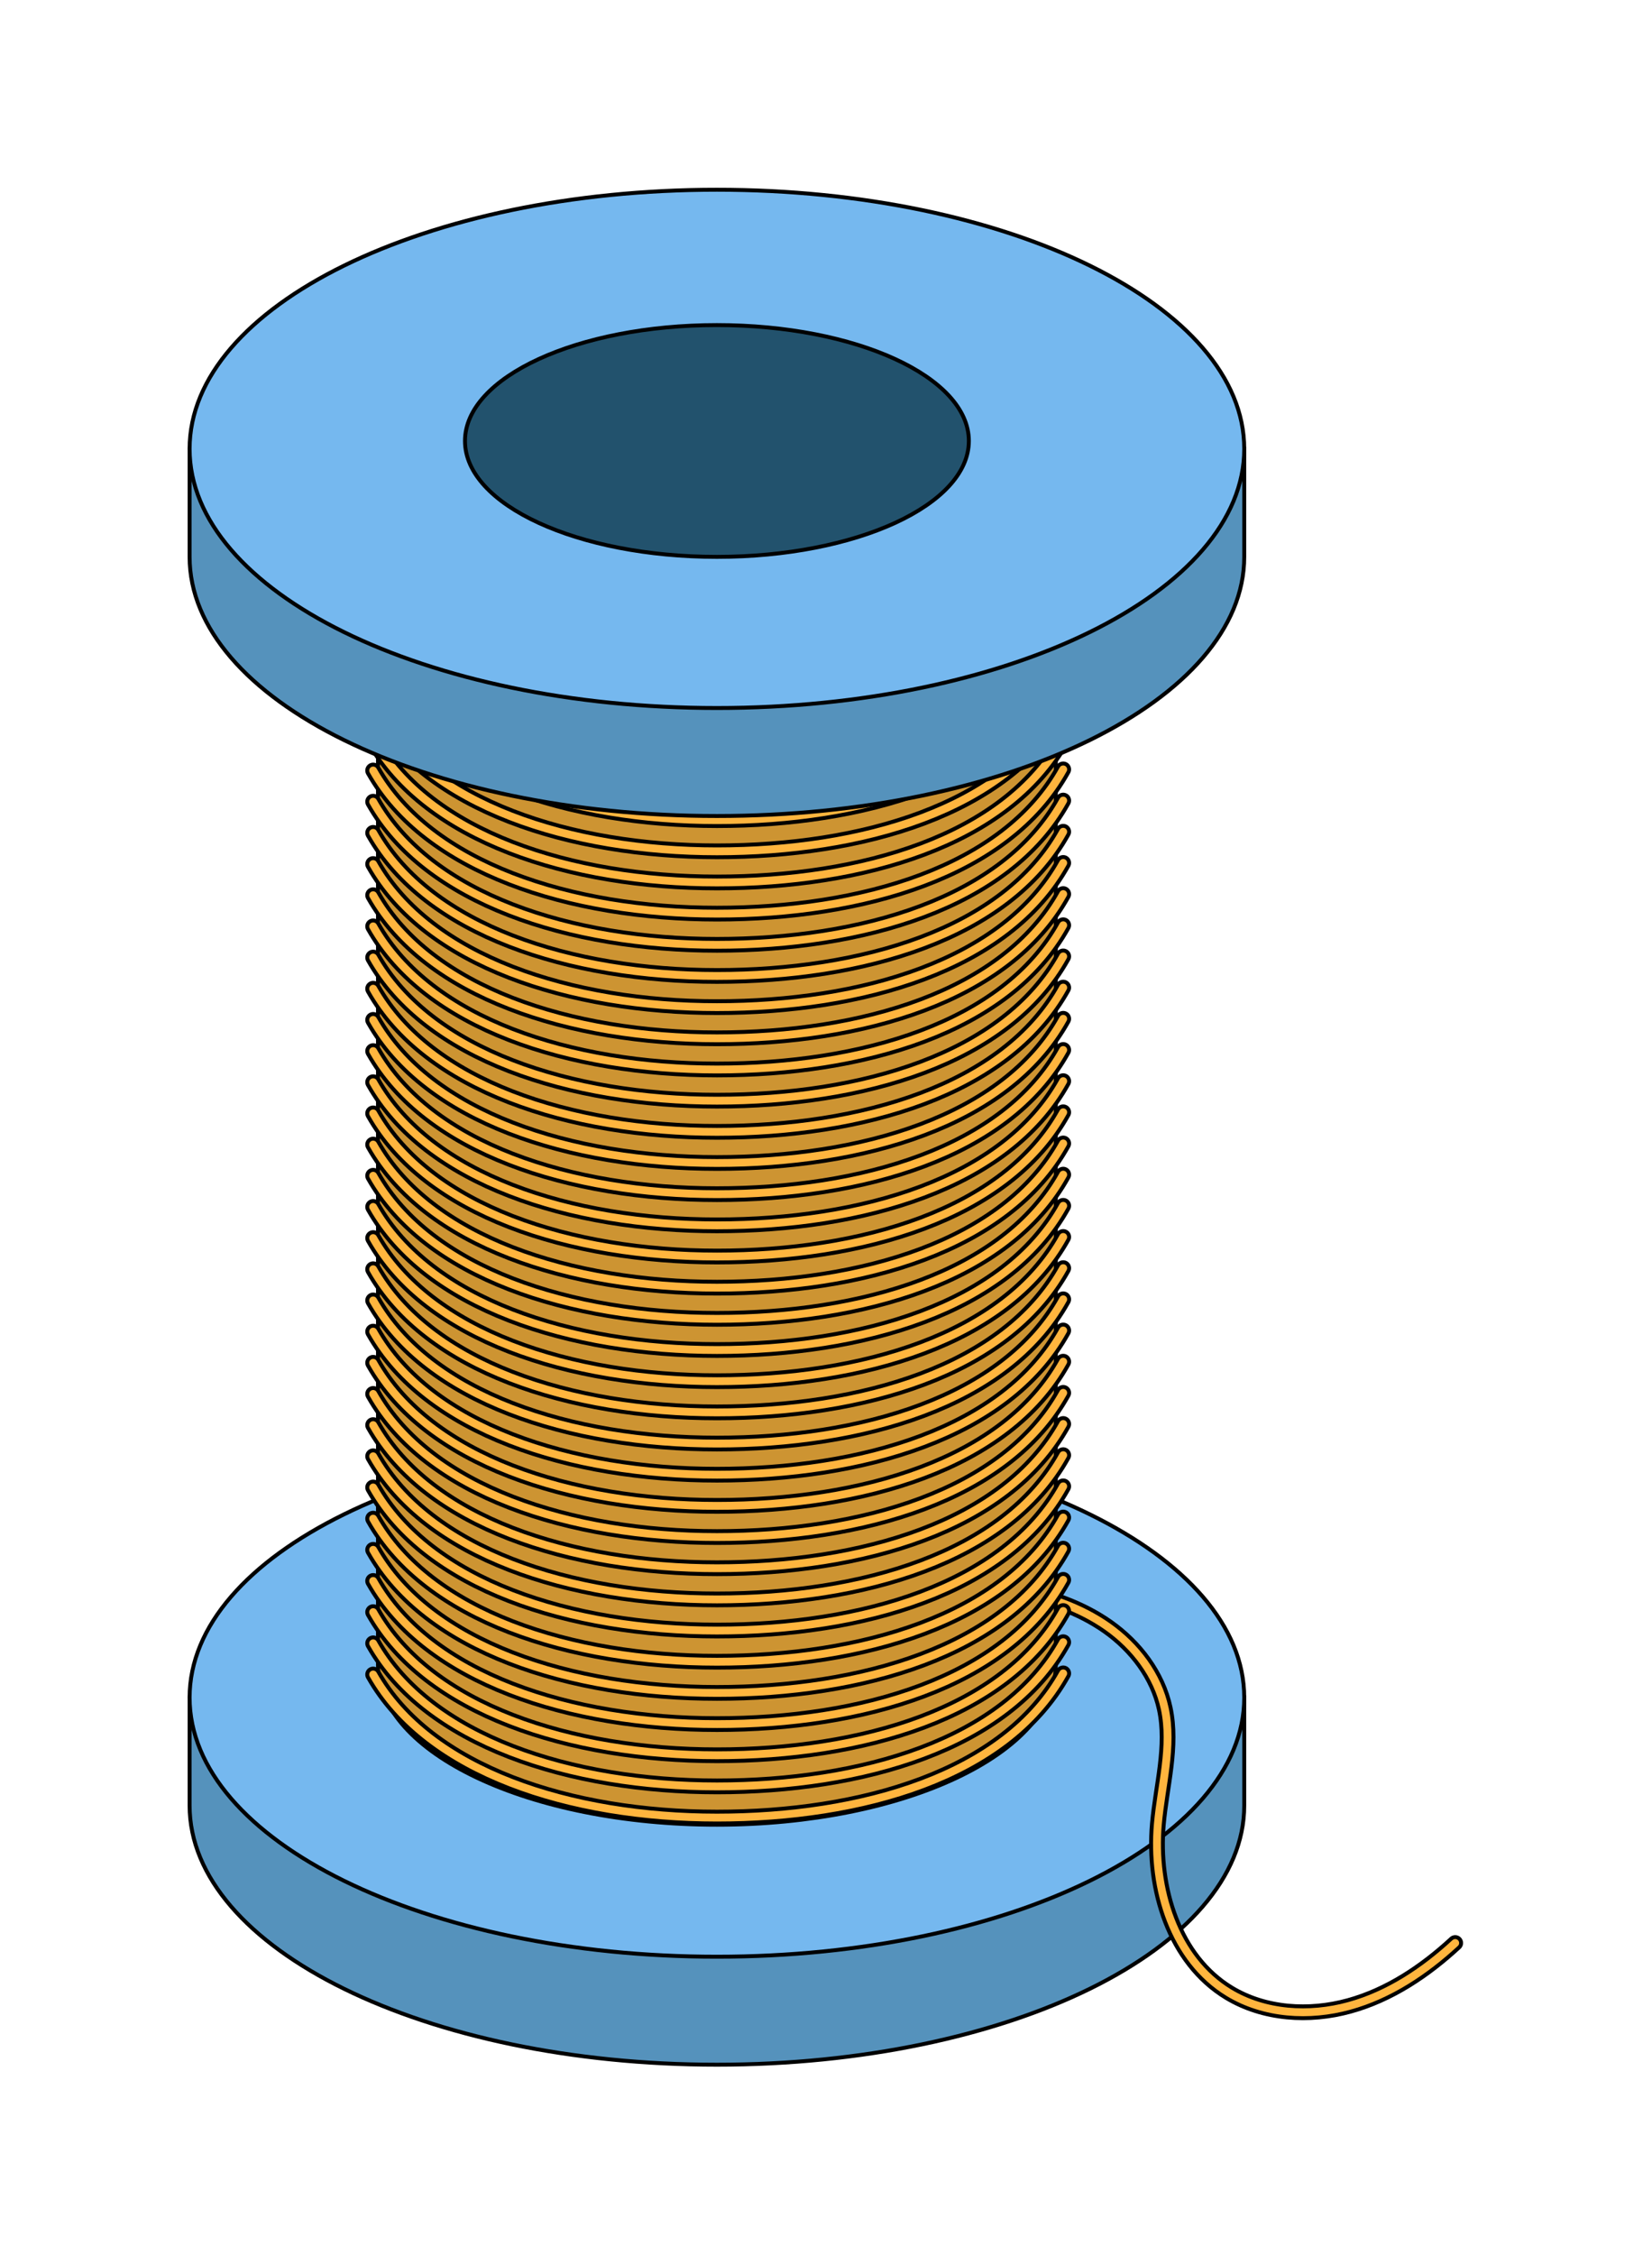 <svg width="184.747" height="251.973" viewBox="0 0 138.56 188.98" class="displayed_equation" xmlns="http://www.w3.org/2000/svg">
  <defs>
    <clipPath id="svg294183473407tikz_00005a">
      <path d="M 15.734 129 L 105 129 L 105 173.242 L 15.734 173.242 Z M 15.734 129" />
    </clipPath>
    <clipPath id="svg294183473407tikz_00005b">
      <path d="M 15.734 124 L 110 124 L 110 173.242 L 15.734 173.242 Z M 15.734 124" />
    </clipPath>
    <clipPath id="svg294183473407tikz_00005c">
      <path d="M 15.734 120 L 105 120 L 105 164 L 15.734 164 Z M 15.734 120" />
    </clipPath>
    <clipPath id="svg294183473407tikz_00005d">
      <path d="M 15.734 115 L 110 115 L 110 169 L 15.734 169 Z M 15.734 115" />
    </clipPath>
    <clipPath id="svg294183473407tikz_00005e">
      <path d="M 84 132 L 122.828 132 L 122.828 170 L 84 170 Z M 84 132" />
    </clipPath>
    <clipPath id="svg294183473407tikz_00005f">
      <path d="M 84 132 L 122.828 132 L 122.828 169 L 84 169 Z M 84 132" />
    </clipPath>
    <clipPath id="svg294183473407tikz_00005g">
      <path d="M 15.734 24 L 105 24 L 105 69 L 15.734 69 Z M 15.734 24" />
    </clipPath>
    <clipPath id="svg294183473407tikz_00005h">
      <path d="M 15.734 20 L 110 20 L 110 74 L 15.734 74 Z M 15.734 20" />
    </clipPath>
    <clipPath id="svg294183473407tikz_00005i">
      <path d="M 15.734 15.738 L 105 15.738 L 105 60 L 15.734 60 Z M 15.734 15.738" />
    </clipPath>
    <clipPath id="svg294183473407tikz_00005j">
      <path d="M 15.734 15.738 L 110 15.738 L 110 64 L 15.734 64 Z M 15.734 15.738" />
    </clipPath>
  </defs>
  <g clip-path="url(#svg294183473407tikz_00005a)">
    <path d="M 100.344 142.277 C 93.355 134.801 77.98 129.609 60.129 129.609 C 42.281 129.609 26.902 134.801 19.914 142.277 L 15.902 142.277 L 15.902 151.328 C 15.902 163.324 35.703 173.047 60.129 173.047 C 84.559 173.047 104.359 163.324 104.359 151.328 L 104.359 142.277 Z M 100.344 142.277" fill="#5592bc" />
  </g>
  <g clip-path="url(#svg294183473407tikz_00005b)">
    <path d="M 1003.438 467.027 C 933.555 541.792 779.805 593.706 601.289 593.706 C 422.812 593.706 269.023 541.792 199.141 467.027 L 159.023 467.027 L 159.023 376.519 C 159.023 256.558 357.031 159.331 601.289 159.331 C 845.586 159.331 1043.594 256.558 1043.594 376.519 L 1043.594 467.027 Z M 1003.438 467.027" transform="matrix(.1 0 0 -.1 0 188.98)" fill="none" stroke-width="3.295" stroke="#000" stroke-miterlimit="10" />
  </g>
  <g clip-path="url(#svg294183473407tikz_00005c)">
    <path d="M 104.359 142.277 C 104.359 130.281 84.559 120.559 60.129 120.559 C 35.703 120.559 15.902 130.281 15.902 142.277 C 15.902 154.273 35.703 163.996 60.129 163.996 C 84.559 163.996 104.359 154.273 104.359 142.277 Z M 104.359 142.277" fill="#75b8ef" />
  </g>
  <g clip-path="url(#svg294183473407tikz_00005d)">
    <path d="M 1043.594 467.027 C 1043.594 586.987 845.586 684.214 601.289 684.214 C 357.031 684.214 159.023 586.987 159.023 467.027 C 159.023 347.066 357.031 249.839 601.289 249.839 C 845.586 249.839 1043.594 347.066 1043.594 467.027 Z M 1043.594 467.027" transform="matrix(.1 0 0 -.1 0 188.98)" fill="none" stroke-width="3.295" stroke="#000" stroke-miterlimit="10" />
  </g>
  <g clip-path="url(#svg294183473407tikz_00005e)">
    <path d="M 1220.547 261.323 C 1194.961 237.73 1165.156 217.808 1131.641 208.589 C 1098.086 199.331 1060.508 201.636 1030.742 219.644 C 984.688 247.573 966.406 307.222 971.133 360.855 C 974.023 393.316 983.75 426.05 976.914 457.886 C 970.938 485.698 952.461 509.878 929.219 526.323 C 905.977 542.73 878.32 551.987 850.312 557.027" transform="matrix(.1 0 0 -.1 0 188.98)" fill="none" stroke-width="13.18" stroke-linecap="round" stroke-linejoin="round" stroke="#000" stroke-miterlimit="10" />
  </g>
  <g clip-path="url(#svg294183473407tikz_00005f)">
    <path d="M 1220.547 261.323 C 1194.961 237.73 1165.156 217.808 1131.641 208.589 C 1098.086 199.331 1060.508 201.636 1030.742 219.644 C 984.688 247.573 966.406 307.222 971.133 360.855 C 974.023 393.316 983.75 426.05 976.914 457.886 C 970.938 485.698 952.461 509.878 929.219 526.323 C 905.977 542.73 878.32 551.987 850.312 557.027" transform="matrix(.1 0 0 -.1 0 188.98)" fill="none" stroke-width="6.59" stroke-linecap="round" stroke-linejoin="round" stroke="#ffb53e" stroke-miterlimit="10" />
  </g>
  <path d="M 317.031 1461.831 L 317.031 494.566 C 317.031 420.503 444.297 360.464 601.289 360.464 C 758.281 360.464 885.547 420.503 885.547 494.566 L 885.547 1461.831 Z M 317.031 1461.831" transform="matrix(.1 0 0 -.1 0 188.98)" fill="#cd9432" stroke-width="3.295" stroke="#000" stroke-miterlimit="10" />
  <path d="M 885.547 1461.831 C 885.547 1535.894 758.281 1595.894 601.289 1595.894 C 444.297 1595.894 317.031 1535.894 317.031 1461.831 C 317.031 1387.808 444.297 1327.769 601.289 1327.769 C 758.281 1327.769 885.547 1387.808 885.547 1461.831 Z M 885.547 1461.831" transform="matrix(.1 0 0 -.1 0 188.98)" fill="#ffb53e" stroke-width="3.295" stroke="#000" stroke-miterlimit="10" />
  <path d="M 312.969 486.363 C 359.141 404.605 478.516 366.441 601.328 366.441 C 721.992 366.441 843.711 400.738 891.758 487.3" transform="matrix(.1 0 0 -.1 0 188.98)" fill="none" stroke-width="13.18" stroke-linecap="round" stroke-linejoin="round" stroke="#000" stroke-miterlimit="10" />
  <path d="M 312.969 486.363 C 359.141 404.605 478.516 366.441 601.328 366.441 C 721.992 366.441 843.711 400.738 891.758 487.3" transform="matrix(.1 0 0 -.1 0 188.98)" fill="none" stroke-width="6.59" stroke-linecap="round" stroke-linejoin="round" stroke="#ffb53e" stroke-miterlimit="10" />
  <path d="M 312.969 512.495 C 359.141 430.738 478.516 392.573 601.328 392.573 C 721.992 392.573 843.711 426.87 891.758 513.433" transform="matrix(.1 0 0 -.1 0 188.98)" fill="none" stroke-width="13.18" stroke-linecap="round" stroke-linejoin="round" stroke="#000" stroke-miterlimit="10" />
  <path d="M 312.969 512.495 C 359.141 430.738 478.516 392.573 601.328 392.573 C 721.992 392.573 843.711 426.87 891.758 513.433" transform="matrix(.1 0 0 -.1 0 188.98)" fill="none" stroke-width="6.59" stroke-linecap="round" stroke-linejoin="round" stroke="#ffb53e" stroke-miterlimit="10" />
  <path d="M 312.969 538.628 C 359.141 456.831 478.516 418.667 601.328 418.667 C 721.992 418.667 843.711 452.964 891.758 539.566" transform="matrix(.1 0 0 -.1 0 188.98)" fill="none" stroke-width="13.18" stroke-linecap="round" stroke-linejoin="round" stroke="#000" stroke-miterlimit="10" />
  <path d="M 312.969 538.628 C 359.141 456.831 478.516 418.667 601.328 418.667 C 721.992 418.667 843.711 452.964 891.758 539.566" transform="matrix(.1 0 0 -.1 0 188.98)" fill="none" stroke-width="6.59" stroke-linecap="round" stroke-linejoin="round" stroke="#ffb53e" stroke-miterlimit="10" />
  <path d="M 312.969 564.761 C 359.141 482.964 478.516 444.8 601.328 444.8 C 721.992 444.8 843.711 479.097 891.758 565.698" transform="matrix(.1 0 0 -.1 0 188.98)" fill="none" stroke-width="13.18" stroke-linecap="round" stroke-linejoin="round" stroke="#000" stroke-miterlimit="10" />
  <path d="M 312.969 564.761 C 359.141 482.964 478.516 444.8 601.328 444.8 C 721.992 444.8 843.711 479.097 891.758 565.698" transform="matrix(.1 0 0 -.1 0 188.98)" fill="none" stroke-width="6.59" stroke-linecap="round" stroke-linejoin="round" stroke="#ffb53e" stroke-miterlimit="10" />
  <path d="M 312.969 590.855 C 359.141 509.097 478.516 470.933 601.328 470.933 C 721.992 470.933 843.711 505.23 891.758 591.831" transform="matrix(.1 0 0 -.1 0 188.98)" fill="none" stroke-width="13.18" stroke-linecap="round" stroke-linejoin="round" stroke="#000" stroke-miterlimit="10" />
  <path d="M 312.969 590.855 C 359.141 509.097 478.516 470.933 601.328 470.933 C 721.992 470.933 843.711 505.23 891.758 591.831" transform="matrix(.1 0 0 -.1 0 188.98)" fill="none" stroke-width="6.59" stroke-linecap="round" stroke-linejoin="round" stroke="#ffb53e" stroke-miterlimit="10" />
  <path d="M 312.969 616.987 C 359.141 535.23 478.516 497.066 601.328 497.066 C 721.992 497.066 843.711 531.323 891.758 617.925" transform="matrix(.1 0 0 -.1 0 188.98)" fill="none" stroke-width="13.18" stroke-linecap="round" stroke-linejoin="round" stroke="#000" stroke-miterlimit="10" />
  <path d="M 312.969 616.987 C 359.141 535.23 478.516 497.066 601.328 497.066 C 721.992 497.066 843.711 531.323 891.758 617.925" transform="matrix(.1 0 0 -.1 0 188.98)" fill="none" stroke-width="6.59" stroke-linecap="round" stroke-linejoin="round" stroke="#ffb53e" stroke-miterlimit="10" />
  <path d="M 312.969 643.12 C 359.141 561.362 478.516 523.198 601.328 523.198 C 721.992 523.198 843.711 557.456 891.758 644.058" transform="matrix(.1 0 0 -.1 0 188.98)" fill="none" stroke-width="13.18" stroke-linecap="round" stroke-linejoin="round" stroke="#000" stroke-miterlimit="10" />
  <path d="M 312.969 643.12 C 359.141 561.362 478.516 523.198 601.328 523.198 C 721.992 523.198 843.711 557.456 891.758 644.058" transform="matrix(.1 0 0 -.1 0 188.98)" fill="none" stroke-width="6.59" stroke-linecap="round" stroke-linejoin="round" stroke="#ffb53e" stroke-miterlimit="10" />
  <path d="M 312.969 669.253 C 359.141 587.456 478.516 549.292 601.328 549.292 C 721.992 549.292 843.711 583.589 891.758 670.191" transform="matrix(.1 0 0 -.1 0 188.98)" fill="none" stroke-width="13.18" stroke-linecap="round" stroke-linejoin="round" stroke="#000" stroke-miterlimit="10" />
  <path d="M 312.969 669.253 C 359.141 587.456 478.516 549.292 601.328 549.292 C 721.992 549.292 843.711 583.589 891.758 670.191" transform="matrix(.1 0 0 -.1 0 188.98)" fill="none" stroke-width="6.59" stroke-linecap="round" stroke-linejoin="round" stroke="#ffb53e" stroke-miterlimit="10" />
  <path d="M 312.969 695.386 C 359.141 613.589 478.516 575.425 601.328 575.425 C 721.992 575.425 843.711 609.722 891.758 696.323" transform="matrix(.1 0 0 -.1 0 188.98)" fill="none" stroke-width="13.18" stroke-linecap="round" stroke-linejoin="round" stroke="#000" stroke-miterlimit="10" />
  <path d="M 312.969 695.386 C 359.141 613.589 478.516 575.425 601.328 575.425 C 721.992 575.425 843.711 609.722 891.758 696.323" transform="matrix(.1 0 0 -.1 0 188.98)" fill="none" stroke-width="6.59" stroke-linecap="round" stroke-linejoin="round" stroke="#ffb53e" stroke-miterlimit="10" />
  <path d="M 312.969 721.519 C 359.141 639.722 478.516 601.558 601.328 601.558 C 721.992 601.558 843.711 635.855 891.758 722.417" transform="matrix(.1 0 0 -.1 0 188.98)" fill="none" stroke-width="13.18" stroke-linecap="round" stroke-linejoin="round" stroke="#000" stroke-miterlimit="10" />
  <path d="M 312.969 721.519 C 359.141 639.722 478.516 601.558 601.328 601.558 C 721.992 601.558 843.711 635.855 891.758 722.417" transform="matrix(.1 0 0 -.1 0 188.98)" fill="none" stroke-width="6.59" stroke-linecap="round" stroke-linejoin="round" stroke="#ffb53e" stroke-miterlimit="10" />
  <path d="M 312.969 747.612 C 359.141 665.855 478.516 627.691 601.328 627.691 C 721.992 627.691 843.711 661.987 891.758 748.55" transform="matrix(.1 0 0 -.1 0 188.98)" fill="none" stroke-width="13.18" stroke-linecap="round" stroke-linejoin="round" stroke="#000" stroke-miterlimit="10" />
  <path d="M 312.969 747.612 C 359.141 665.855 478.516 627.691 601.328 627.691 C 721.992 627.691 843.711 661.987 891.758 748.55" transform="matrix(.1 0 0 -.1 0 188.98)" fill="none" stroke-width="6.59" stroke-linecap="round" stroke-linejoin="round" stroke="#ffb53e" stroke-miterlimit="10" />
  <path d="M 312.969 773.745 C 359.141 691.987 478.516 653.823 601.328 653.823 C 721.992 653.823 843.711 688.12 891.758 774.683" transform="matrix(.1 0 0 -.1 0 188.98)" fill="none" stroke-width="13.18" stroke-linecap="round" stroke-linejoin="round" stroke="#000" stroke-miterlimit="10" />
  <path d="M 312.969 773.745 C 359.141 691.987 478.516 653.823 601.328 653.823 C 721.992 653.823 843.711 688.12 891.758 774.683" transform="matrix(.1 0 0 -.1 0 188.98)" fill="none" stroke-width="6.59" stroke-linecap="round" stroke-linejoin="round" stroke="#ffb53e" stroke-miterlimit="10" />
  <path d="M 312.969 799.878 C 359.141 718.081 478.516 679.917 601.328 679.917 C 721.992 679.917 843.711 714.214 891.758 800.816" transform="matrix(.1 0 0 -.1 0 188.98)" fill="none" stroke-width="13.18" stroke-linecap="round" stroke-linejoin="round" stroke="#000" stroke-miterlimit="10" />
  <path d="M 312.969 799.878 C 359.141 718.081 478.516 679.917 601.328 679.917 C 721.992 679.917 843.711 714.214 891.758 800.816" transform="matrix(.1 0 0 -.1 0 188.98)" fill="none" stroke-width="6.59" stroke-linecap="round" stroke-linejoin="round" stroke="#ffb53e" stroke-miterlimit="10" />
  <path d="M 312.969 826.011 C 359.141 744.214 478.516 706.05 601.328 706.05 C 721.992 706.05 843.711 740.347 891.758 826.948" transform="matrix(.1 0 0 -.1 0 188.98)" fill="none" stroke-width="13.18" stroke-linecap="round" stroke-linejoin="round" stroke="#000" stroke-miterlimit="10" />
  <path d="M 312.969 826.011 C 359.141 744.214 478.516 706.05 601.328 706.05 C 721.992 706.05 843.711 740.347 891.758 826.948" transform="matrix(.1 0 0 -.1 0 188.98)" fill="none" stroke-width="6.59" stroke-linecap="round" stroke-linejoin="round" stroke="#ffb53e" stroke-miterlimit="10" />
  <path d="M 312.969 852.144 C 359.141 770.347 478.516 732.183 601.328 732.183 C 721.992 732.183 843.711 766.48 891.758 853.081" transform="matrix(.1 0 0 -.1 0 188.98)" fill="none" stroke-width="13.18" stroke-linecap="round" stroke-linejoin="round" stroke="#000" stroke-miterlimit="10" />
  <path d="M 312.969 852.144 C 359.141 770.347 478.516 732.183 601.328 732.183 C 721.992 732.183 843.711 766.48 891.758 853.081" transform="matrix(.1 0 0 -.1 0 188.98)" fill="none" stroke-width="6.59" stroke-linecap="round" stroke-linejoin="round" stroke="#ffb53e" stroke-miterlimit="10" />
  <path d="M 312.969 878.237 C 359.141 796.48 478.516 758.316 601.328 758.316 C 721.992 758.316 843.711 792.612 891.758 879.175" transform="matrix(.1 0 0 -.1 0 188.98)" fill="none" stroke-width="13.18" stroke-linecap="round" stroke-linejoin="round" stroke="#000" stroke-miterlimit="10" />
  <path d="M 312.969 878.237 C 359.141 796.48 478.516 758.316 601.328 758.316 C 721.992 758.316 843.711 792.612 891.758 879.175" transform="matrix(.1 0 0 -.1 0 188.98)" fill="none" stroke-width="6.59" stroke-linecap="round" stroke-linejoin="round" stroke="#ffb53e" stroke-miterlimit="10" />
  <path d="M 312.969 904.37 C 359.141 822.612 478.516 784.448 601.328 784.448 C 721.992 784.448 843.711 818.706 891.758 905.308" transform="matrix(.1 0 0 -.1 0 188.98)" fill="none" stroke-width="13.18" stroke-linecap="round" stroke-linejoin="round" stroke="#000" stroke-miterlimit="10" />
  <path d="M 312.969 904.37 C 359.141 822.612 478.516 784.448 601.328 784.448 C 721.992 784.448 843.711 818.706 891.758 905.308" transform="matrix(.1 0 0 -.1 0 188.98)" fill="none" stroke-width="6.59" stroke-linecap="round" stroke-linejoin="round" stroke="#ffb53e" stroke-miterlimit="10" />
  <path d="M 312.969 930.503 C 359.141 848.745 478.516 810.581 601.328 810.581 C 721.992 810.581 843.711 844.839 891.758 931.441" transform="matrix(.1 0 0 -.1 0 188.98)" fill="none" stroke-width="13.18" stroke-linecap="round" stroke-linejoin="round" stroke="#000" stroke-miterlimit="10" />
  <path d="M 312.969 930.503 C 359.141 848.745 478.516 810.581 601.328 810.581 C 721.992 810.581 843.711 844.839 891.758 931.441" transform="matrix(.1 0 0 -.1 0 188.98)" fill="none" stroke-width="6.59" stroke-linecap="round" stroke-linejoin="round" stroke="#ffb53e" stroke-miterlimit="10" />
  <path d="M 312.969 956.636 C 359.141 874.839 478.516 836.675 601.328 836.675 C 721.992 836.675 843.711 870.972 891.758 957.573" transform="matrix(.1 0 0 -.1 0 188.98)" fill="none" stroke-width="13.18" stroke-linecap="round" stroke-linejoin="round" stroke="#000" stroke-miterlimit="10" />
  <path d="M 312.969 956.636 C 359.141 874.839 478.516 836.675 601.328 836.675 C 721.992 836.675 843.711 870.972 891.758 957.573" transform="matrix(.1 0 0 -.1 0 188.98)" fill="none" stroke-width="6.59" stroke-linecap="round" stroke-linejoin="round" stroke="#ffb53e" stroke-miterlimit="10" />
  <path d="M 312.969 982.769 C 359.141 900.972 478.516 862.808 601.328 862.808 C 721.992 862.808 843.711 897.105 891.758 983.667" transform="matrix(.1 0 0 -.1 0 188.98)" fill="none" stroke-width="13.18" stroke-linecap="round" stroke-linejoin="round" stroke="#000" stroke-miterlimit="10" />
  <path d="M 312.969 982.769 C 359.141 900.972 478.516 862.808 601.328 862.808 C 721.992 862.808 843.711 897.105 891.758 983.667" transform="matrix(.1 0 0 -.1 0 188.98)" fill="none" stroke-width="6.59" stroke-linecap="round" stroke-linejoin="round" stroke="#ffb53e" stroke-miterlimit="10" />
  <path d="M 312.969 1008.862 C 359.141 927.105 478.516 888.941 601.328 888.941 C 721.992 888.941 843.711 923.237 891.758 1009.8" transform="matrix(.1 0 0 -.1 0 188.98)" fill="none" stroke-width="13.18" stroke-linecap="round" stroke-linejoin="round" stroke="#000" stroke-miterlimit="10" />
  <path d="M 312.969 1008.862 C 359.141 927.105 478.516 888.941 601.328 888.941 C 721.992 888.941 843.711 923.237 891.758 1009.8" transform="matrix(.1 0 0 -.1 0 188.98)" fill="none" stroke-width="6.59" stroke-linecap="round" stroke-linejoin="round" stroke="#ffb53e" stroke-miterlimit="10" />
  <path d="M 312.969 1034.995 C 359.141 953.237 478.516 915.073 601.328 915.073 C 721.992 915.073 843.711 949.331 891.758 1035.933" transform="matrix(.1 0 0 -.1 0 188.98)" fill="none" stroke-width="13.18" stroke-linecap="round" stroke-linejoin="round" stroke="#000" stroke-miterlimit="10" />
  <path d="M 312.969 1034.995 C 359.141 953.237 478.516 915.073 601.328 915.073 C 721.992 915.073 843.711 949.331 891.758 1035.933" transform="matrix(.1 0 0 -.1 0 188.98)" fill="none" stroke-width="6.59" stroke-linecap="round" stroke-linejoin="round" stroke="#ffb53e" stroke-miterlimit="10" />
  <path d="M 312.969 1061.128 C 359.141 979.331 478.516 941.167 601.328 941.167 C 721.992 941.167 843.711 975.464 891.758 1062.066" transform="matrix(.1 0 0 -.1 0 188.98)" fill="none" stroke-width="13.18" stroke-linecap="round" stroke-linejoin="round" stroke="#000" stroke-miterlimit="10" />
  <path d="M 312.969 1061.128 C 359.141 979.331 478.516 941.167 601.328 941.167 C 721.992 941.167 843.711 975.464 891.758 1062.066" transform="matrix(.1 0 0 -.1 0 188.98)" fill="none" stroke-width="6.59" stroke-linecap="round" stroke-linejoin="round" stroke="#ffb53e" stroke-miterlimit="10" />
  <path d="M 312.969 1087.261 C 359.141 1005.464 478.516 967.3 601.328 967.3 C 721.992 967.3 843.711 1001.597 891.758 1088.198" transform="matrix(.1 0 0 -.1 0 188.98)" fill="none" stroke-width="13.18" stroke-linecap="round" stroke-linejoin="round" stroke="#000" stroke-miterlimit="10" />
  <path d="M 312.969 1087.261 C 359.141 1005.464 478.516 967.3 601.328 967.3 C 721.992 967.3 843.711 1001.597 891.758 1088.198" transform="matrix(.1 0 0 -.1 0 188.98)" fill="none" stroke-width="6.59" stroke-linecap="round" stroke-linejoin="round" stroke="#ffb53e" stroke-miterlimit="10" />
  <path d="M 312.969 1113.394 C 359.141 1031.597 478.516 993.433 601.328 993.433 C 721.992 993.433 843.711 1027.73 891.758 1114.331" transform="matrix(.1 0 0 -.1 0 188.98)" fill="none" stroke-width="13.18" stroke-linecap="round" stroke-linejoin="round" stroke="#000" stroke-miterlimit="10" />
  <path d="M 312.969 1113.394 C 359.141 1031.597 478.516 993.433 601.328 993.433 C 721.992 993.433 843.711 1027.73 891.758 1114.331" transform="matrix(.1 0 0 -.1 0 188.98)" fill="none" stroke-width="6.59" stroke-linecap="round" stroke-linejoin="round" stroke="#ffb53e" stroke-miterlimit="10" />
  <path d="M 312.969 1139.487 C 359.141 1057.73 478.516 1019.566 601.328 1019.566 C 721.992 1019.566 843.711 1053.823 891.758 1140.464" transform="matrix(.1 0 0 -.1 0 188.98)" fill="none" stroke-width="13.18" stroke-linecap="round" stroke-linejoin="round" stroke="#000" stroke-miterlimit="10" />
  <path d="M 312.969 1139.487 C 359.141 1057.73 478.516 1019.566 601.328 1019.566 C 721.992 1019.566 843.711 1053.823 891.758 1140.464" transform="matrix(.1 0 0 -.1 0 188.98)" fill="none" stroke-width="6.59" stroke-linecap="round" stroke-linejoin="round" stroke="#ffb53e" stroke-miterlimit="10" />
  <path d="M 312.969 1165.62 C 359.141 1083.862 478.516 1045.698 601.328 1045.698 C 721.992 1045.698 843.711 1079.995 891.758 1166.558" transform="matrix(.1 0 0 -.1 0 188.98)" fill="none" stroke-width="13.18" stroke-linecap="round" stroke-linejoin="round" stroke="#000" stroke-miterlimit="10" />
  <path d="M 312.969 1165.62 C 359.141 1083.862 478.516 1045.698 601.328 1045.698 C 721.992 1045.698 843.711 1079.995 891.758 1166.558" transform="matrix(.1 0 0 -.1 0 188.98)" fill="none" stroke-width="6.59" stroke-linecap="round" stroke-linejoin="round" stroke="#ffb53e" stroke-miterlimit="10" />
  <path d="M 312.969 1191.753 C 359.141 1109.995 478.516 1071.831 601.328 1071.831 C 721.992 1071.831 843.711 1106.128 891.758 1192.691" transform="matrix(.1 0 0 -.1 0 188.98)" fill="none" stroke-width="13.18" stroke-linecap="round" stroke-linejoin="round" stroke="#000" stroke-miterlimit="10" />
  <path d="M 312.969 1191.753 C 359.141 1109.995 478.516 1071.831 601.328 1071.831 C 721.992 1071.831 843.711 1106.128 891.758 1192.691" transform="matrix(.1 0 0 -.1 0 188.98)" fill="none" stroke-width="6.59" stroke-linecap="round" stroke-linejoin="round" stroke="#ffb53e" stroke-miterlimit="10" />
  <path d="M 312.969 1217.886 C 359.141 1136.128 478.516 1097.925 601.328 1097.925 C 721.992 1097.925 843.711 1132.222 891.758 1218.823" transform="matrix(.1 0 0 -.1 0 188.98)" fill="none" stroke-width="13.18" stroke-linecap="round" stroke-linejoin="round" stroke="#000" stroke-miterlimit="10" />
  <path d="M 312.969 1217.886 C 359.141 1136.128 478.516 1097.925 601.328 1097.925 C 721.992 1097.925 843.711 1132.222 891.758 1218.823" transform="matrix(.1 0 0 -.1 0 188.98)" fill="none" stroke-width="6.59" stroke-linecap="round" stroke-linejoin="round" stroke="#ffb53e" stroke-miterlimit="10" />
  <path d="M 312.969 1244.019 C 359.141 1162.222 478.516 1124.058 601.328 1124.058 C 721.992 1124.058 843.711 1158.355 891.758 1244.956" transform="matrix(.1 0 0 -.1 0 188.98)" fill="none" stroke-width="13.18" stroke-linecap="round" stroke-linejoin="round" stroke="#000" stroke-miterlimit="10" />
  <path d="M 312.969 1244.019 C 359.141 1162.222 478.516 1124.058 601.328 1124.058 C 721.992 1124.058 843.711 1158.355 891.758 1244.956" transform="matrix(.1 0 0 -.1 0 188.98)" fill="none" stroke-width="6.59" stroke-linecap="round" stroke-linejoin="round" stroke="#ffb53e" stroke-miterlimit="10" />
  <path d="M 312.969 1270.112 C 359.141 1188.355 478.516 1150.191 601.328 1150.191 C 721.992 1150.191 843.711 1184.487 891.758 1271.05" transform="matrix(.1 0 0 -.1 0 188.98)" fill="none" stroke-width="13.18" stroke-linecap="round" stroke-linejoin="round" stroke="#000" stroke-miterlimit="10" />
  <path d="M 312.969 1270.112 C 359.141 1188.355 478.516 1150.191 601.328 1150.191 C 721.992 1150.191 843.711 1184.487 891.758 1271.05" transform="matrix(.1 0 0 -.1 0 188.98)" fill="none" stroke-width="6.59" stroke-linecap="round" stroke-linejoin="round" stroke="#ffb53e" stroke-miterlimit="10" />
  <path d="M 312.969 1296.245 C 359.141 1214.487 478.516 1176.284 601.328 1176.284 C 721.992 1176.284 843.711 1210.581 891.758 1297.183" transform="matrix(.1 0 0 -.1 0 188.98)" fill="none" stroke-width="13.18" stroke-linecap="round" stroke-linejoin="round" stroke="#000" stroke-miterlimit="10" />
  <path d="M 312.969 1296.245 C 359.141 1214.487 478.516 1176.284 601.328 1176.284 C 721.992 1176.284 843.711 1210.581 891.758 1297.183" transform="matrix(.1 0 0 -.1 0 188.98)" fill="none" stroke-width="6.59" stroke-linecap="round" stroke-linejoin="round" stroke="#ffb53e" stroke-miterlimit="10" />
  <path d="M 312.969 1322.378 C 359.141 1240.581 478.516 1202.417 601.328 1202.417 C 721.992 1202.417 843.711 1236.714 891.758 1323.316" transform="matrix(.1 0 0 -.1 0 188.98)" fill="none" stroke-width="13.18" stroke-linecap="round" stroke-linejoin="round" stroke="#000" stroke-miterlimit="10" />
  <path d="M 312.969 1322.378 C 359.141 1240.581 478.516 1202.417 601.328 1202.417 C 721.992 1202.417 843.711 1236.714 891.758 1323.316" transform="matrix(.1 0 0 -.1 0 188.98)" fill="none" stroke-width="6.59" stroke-linecap="round" stroke-linejoin="round" stroke="#ffb53e" stroke-miterlimit="10" />
  <g clip-path="url(#svg294183473407tikz_00005g)">
    <path d="M 100.344 37.621 C 93.355 30.145 77.98 24.953 60.129 24.953 C 42.281 24.953 26.902 30.145 19.914 37.621 L 15.902 37.621 L 15.902 46.672 C 15.902 58.664 35.703 68.391 60.129 68.391 C 84.559 68.391 104.359 58.664 104.359 46.672 L 104.359 37.621 Z M 100.344 37.621" fill="#5592bc" />
  </g>
  <g clip-path="url(#svg294183473407tikz_00005h)">
    <path d="M 1003.438 1513.589 C 933.555 1588.355 779.805 1640.269 601.289 1640.269 C 422.812 1640.269 269.023 1588.355 199.141 1513.589 L 159.023 1513.589 L 159.023 1423.081 C 159.023 1303.159 357.031 1205.894 601.289 1205.894 C 845.586 1205.894 1043.594 1303.159 1043.594 1423.081 L 1043.594 1513.589 Z M 1003.438 1513.589" transform="matrix(.1 0 0 -.1 0 188.98)" fill="none" stroke-width="3.295" stroke="#000" stroke-miterlimit="10" />
  </g>
  <g clip-path="url(#svg294183473407tikz_00005i)">
    <path d="M 104.359 37.621 C 104.359 25.625 84.559 15.902 60.129 15.902 C 35.703 15.902 15.902 25.625 15.902 37.621 C 15.902 49.617 35.703 59.34 60.129 59.34 C 84.559 59.34 104.359 49.617 104.359 37.621 Z M 104.359 37.621" fill="#75b8ef" />
  </g>
  <g clip-path="url(#svg294183473407tikz_00005j)">
    <path d="M 1043.594 1513.589 C 1043.594 1633.55 845.586 1730.777 601.289 1730.777 C 357.031 1730.777 159.023 1633.55 159.023 1513.589 C 159.023 1393.628 357.031 1296.402 601.289 1296.402 C 845.586 1296.402 1043.594 1393.628 1043.594 1513.589 Z M 1043.594 1513.589" transform="matrix(.1 0 0 -.1 0 188.98)" fill="none" stroke-width="3.295" stroke="#000" stroke-miterlimit="10" />
  </g>
  <path d="M 812.617 1520.23 C 812.617 1573.862 718.008 1617.339 601.289 1617.339 C 484.609 1617.339 390 1573.862 390 1520.23 C 390 1466.558 484.609 1423.081 601.289 1423.081 C 718.008 1423.081 812.617 1466.558 812.617 1520.23 Z M 812.617 1520.23" transform="matrix(.1 0 0 -.1 0 188.98)" fill="#22526d" stroke-width="3.295" stroke="#000" stroke-miterlimit="10" />
</svg>